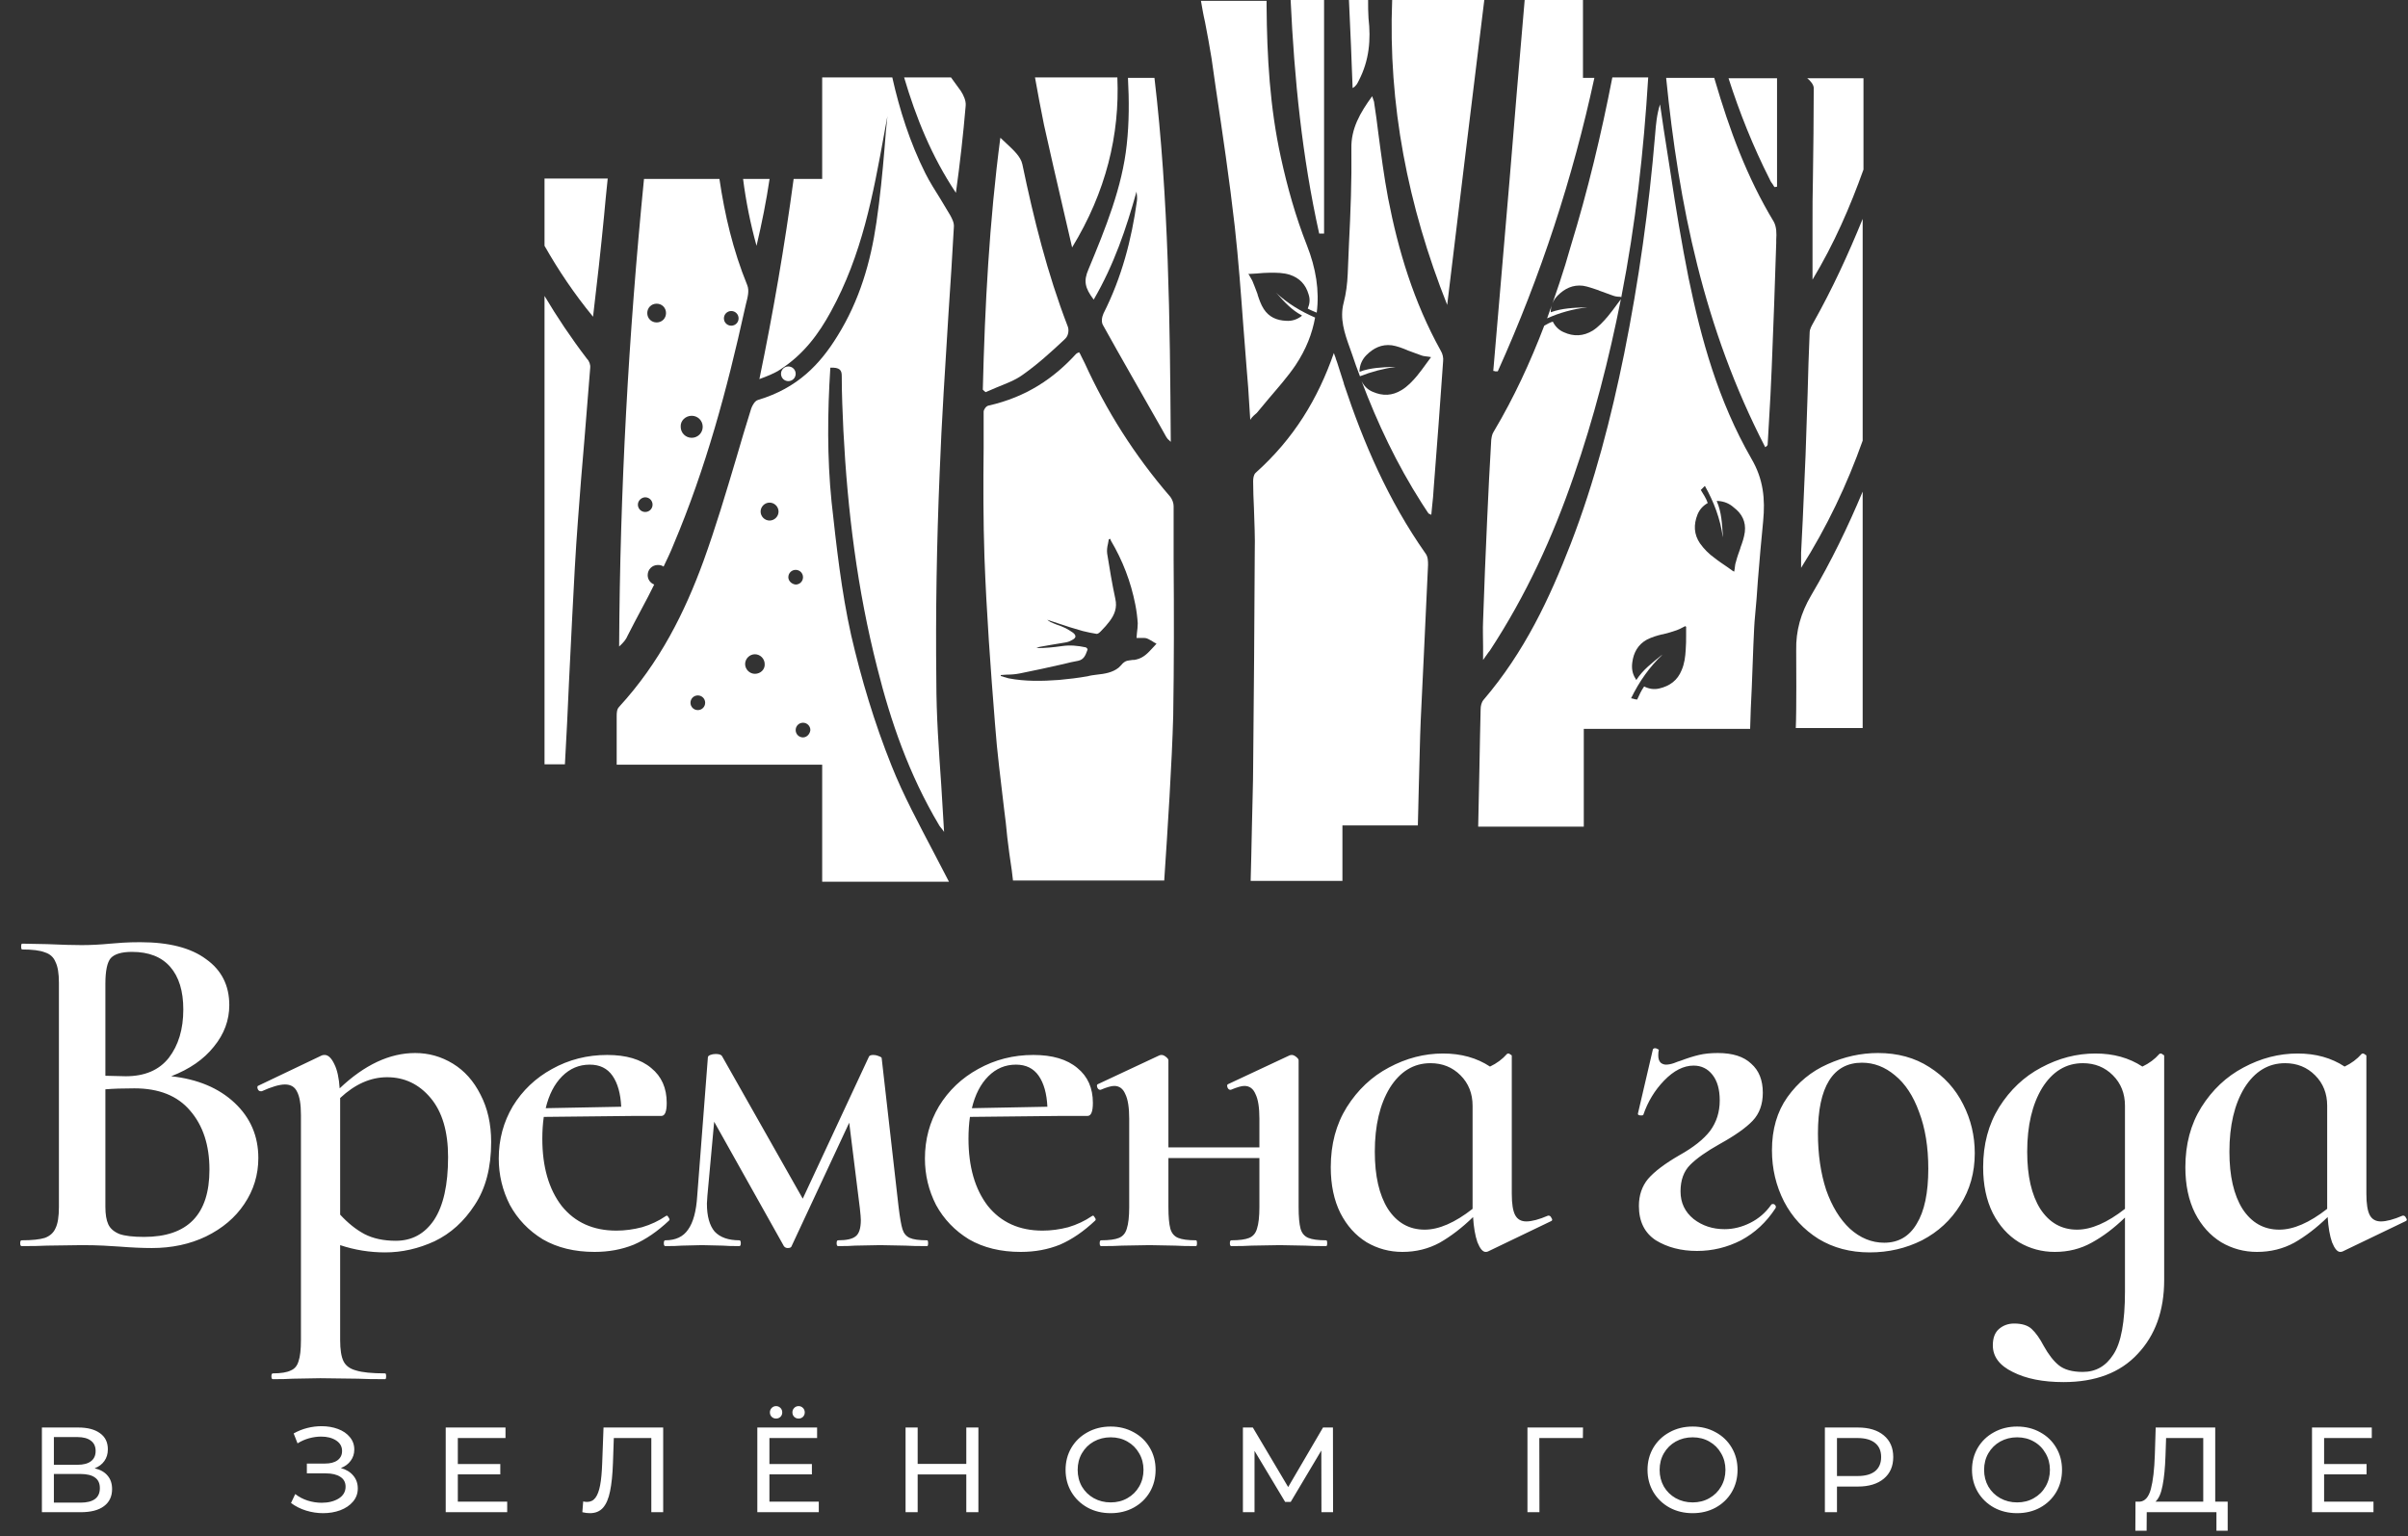<?xml version="1.0" encoding="UTF-8"?> <svg xmlns="http://www.w3.org/2000/svg" width="199" height="127" viewBox="0 0 199 127" fill="none"><rect x="0" y="0" width="199" height="127" fill="#333333" stroke="none"/> <path d="M14.149 88.96C16.336 89.2 18.083 89.933 19.389 91.16C20.696 92.387 21.349 93.907 21.349 95.72C21.349 97.107 20.963 98.373 20.189 99.52C19.443 100.64 18.389 101.533 17.029 102.2C15.696 102.84 14.203 103.16 12.549 103.16C11.776 103.16 10.883 103.12 9.869 103.04C9.523 103.013 9.083 102.987 8.549 102.96C8.016 102.933 7.416 102.92 6.749 102.92L3.869 102.96C3.363 102.987 2.669 103 1.789 103C1.709 103 1.669 102.92 1.669 102.76C1.669 102.6 1.709 102.52 1.789 102.52C2.643 102.52 3.283 102.453 3.709 102.32C4.136 102.16 4.429 101.893 4.589 101.52C4.776 101.147 4.869 100.56 4.869 99.76V81.24C4.869 80.467 4.776 79.893 4.589 79.52C4.429 79.12 4.136 78.853 3.709 78.72C3.309 78.56 2.683 78.48 1.829 78.48C1.776 78.48 1.749 78.4 1.749 78.24C1.749 78.08 1.776 78 1.829 78L3.909 78.04C5.083 78.093 6.029 78.12 6.749 78.12C7.496 78.12 8.283 78.08 9.109 78C9.403 77.973 9.749 77.947 10.149 77.92C10.576 77.893 11.056 77.88 11.589 77.88C13.963 77.88 15.776 78.347 17.029 79.28C18.309 80.187 18.949 81.453 18.949 83.08C18.949 84.333 18.523 85.48 17.669 86.52C16.843 87.56 15.669 88.373 14.149 88.96ZM10.909 78.68C10.056 78.68 9.469 78.853 9.149 79.2C8.856 79.547 8.709 80.253 8.709 81.32V88.92L10.389 88.96C11.963 88.96 13.149 88.453 13.949 87.44C14.749 86.4 15.149 85.067 15.149 83.44C15.149 81.92 14.789 80.747 14.069 79.92C13.349 79.093 12.296 78.68 10.909 78.68ZM11.909 102.24C15.509 102.24 17.309 100.387 17.309 96.68C17.309 94.653 16.776 93.027 15.709 91.8C14.669 90.573 13.136 89.96 11.109 89.96C10.149 89.96 9.349 89.987 8.709 90.04V99.76C8.709 100.373 8.789 100.853 8.949 101.2C9.109 101.547 9.416 101.813 9.869 102C10.323 102.16 11.003 102.24 11.909 102.24ZM31.83 103.52C30.55 103.52 29.31 103.32 28.11 102.92V110.76C28.11 111.56 28.203 112.147 28.39 112.52C28.576 112.893 28.923 113.147 29.43 113.28C29.936 113.44 30.736 113.52 31.83 113.52C31.883 113.52 31.91 113.6 31.91 113.76C31.91 113.92 31.883 114 31.83 114C30.87 114 30.123 113.987 29.59 113.96L26.47 113.92L24.19 113.96C23.79 113.987 23.243 114 22.55 114C22.47 114 22.43 113.92 22.43 113.76C22.43 113.6 22.47 113.52 22.55 113.52C23.216 113.52 23.71 113.44 24.03 113.28C24.35 113.147 24.563 112.893 24.67 112.52C24.803 112.147 24.87 111.56 24.87 110.76V92.16C24.87 91.28 24.763 90.64 24.55 90.24C24.363 89.84 24.03 89.64 23.55 89.64C23.096 89.64 22.456 89.827 21.63 90.2H21.55C21.443 90.2 21.363 90.147 21.31 90.04C21.256 89.907 21.256 89.813 21.31 89.76L26.59 87.24C26.643 87.213 26.723 87.2 26.83 87.2C27.123 87.2 27.39 87.453 27.63 87.96C27.87 88.44 28.016 89.107 28.07 89.96C30.123 88.013 32.203 87.04 34.31 87.04C35.43 87.04 36.47 87.333 37.43 87.92C38.39 88.507 39.15 89.36 39.71 90.48C40.296 91.6 40.59 92.907 40.59 94.4C40.59 96.507 40.136 98.24 39.23 99.6C38.35 100.96 37.243 101.96 35.91 102.6C34.576 103.213 33.216 103.52 31.83 103.52ZM31.99 89.04C30.63 89.04 29.336 89.613 28.11 90.76V90.84V100.4C28.75 101.093 29.416 101.627 30.11 102C30.83 102.373 31.696 102.56 32.71 102.56C34.043 102.56 35.096 101.987 35.87 100.84C36.643 99.667 37.03 97.933 37.03 95.64C37.03 93.533 36.55 91.907 35.59 90.76C34.63 89.613 33.43 89.04 31.99 89.04ZM55.098 100.48C55.152 100.48 55.205 100.533 55.258 100.64C55.338 100.747 55.352 100.827 55.298 100.88C54.338 101.787 53.365 102.453 52.378 102.88C51.392 103.28 50.312 103.48 49.138 103.48C47.485 103.48 46.058 103.133 44.858 102.44C43.685 101.72 42.778 100.773 42.138 99.6C41.525 98.4 41.218 97.12 41.218 95.76C41.218 94.187 41.605 92.747 42.378 91.44C43.178 90.133 44.258 89.107 45.618 88.36C47.005 87.587 48.525 87.2 50.178 87.2C51.752 87.2 52.965 87.56 53.818 88.28C54.672 88.973 55.098 89.933 55.098 91.16C55.098 91.88 54.952 92.24 54.658 92.24H52.458L44.938 92.32C44.858 92.88 44.818 93.48 44.818 94.12C44.818 96.44 45.352 98.293 46.418 99.68C47.512 101.04 49.018 101.72 50.938 101.72C51.632 101.72 52.338 101.627 53.058 101.44C53.778 101.227 54.432 100.92 55.018 100.52L55.098 100.48ZM48.738 88C47.858 88 47.098 88.32 46.458 88.96C45.818 89.6 45.365 90.48 45.098 91.6L51.338 91.48C51.285 90.387 51.045 89.533 50.618 88.92C50.192 88.307 49.565 88 48.738 88ZM76.62 102.52C76.673 102.52 76.7 102.6 76.7 102.76C76.7 102.92 76.673 103 76.62 103C75.847 103 75.247 102.987 74.82 102.96L72.74 102.92L70.66 102.96C70.34 102.987 69.873 103 69.26 103C69.18 103 69.14 102.92 69.14 102.76C69.14 102.6 69.18 102.52 69.26 102.52C69.953 102.52 70.433 102.413 70.7 102.2C70.993 101.987 71.14 101.533 71.14 100.84C71.14 100.68 71.113 100.36 71.06 99.88L70.18 92.8L65.42 103C65.393 103.107 65.287 103.16 65.1 103.16C64.967 103.16 64.86 103.107 64.78 103L59.02 92.72L58.46 98.84L58.42 99.48C58.42 100.52 58.633 101.293 59.06 101.8C59.513 102.28 60.193 102.52 61.1 102.52C61.18 102.52 61.22 102.6 61.22 102.76C61.22 102.92 61.18 103 61.1 103C60.513 103 60.06 102.987 59.74 102.96L58.02 102.92L56.34 102.96C56.02 102.987 55.567 103 54.98 103C54.9 103 54.86 102.92 54.86 102.76C54.86 102.6 54.9 102.52 54.98 102.52C55.833 102.52 56.46 102.227 56.86 101.64C57.287 101.053 57.54 100.12 57.62 98.84L58.5 87.4C58.5 87.32 58.567 87.253 58.7 87.2C58.833 87.147 58.98 87.12 59.14 87.12C59.407 87.12 59.58 87.173 59.66 87.28L66.34 99.08L71.82 87.32C71.873 87.24 71.993 87.2 72.18 87.2C72.313 87.2 72.447 87.227 72.58 87.28C72.74 87.333 72.833 87.387 72.86 87.44L74.26 99.76C74.367 100.64 74.473 101.253 74.58 101.6C74.687 101.947 74.887 102.187 75.18 102.32C75.473 102.453 75.953 102.52 76.62 102.52ZM90.317 100.48C90.371 100.48 90.424 100.533 90.477 100.64C90.557 100.747 90.57 100.827 90.517 100.88C89.557 101.787 88.584 102.453 87.597 102.88C86.611 103.28 85.531 103.48 84.357 103.48C82.704 103.48 81.277 103.133 80.077 102.44C78.904 101.72 77.997 100.773 77.357 99.6C76.744 98.4 76.437 97.12 76.437 95.76C76.437 94.187 76.824 92.747 77.597 91.44C78.397 90.133 79.477 89.107 80.837 88.36C82.224 87.587 83.744 87.2 85.397 87.2C86.971 87.2 88.184 87.56 89.037 88.28C89.891 88.973 90.317 89.933 90.317 91.16C90.317 91.88 90.171 92.24 89.877 92.24H87.677L80.157 92.32C80.077 92.88 80.037 93.48 80.037 94.12C80.037 96.44 80.57 98.293 81.637 99.68C82.731 101.04 84.237 101.72 86.157 101.72C86.85 101.72 87.557 101.627 88.277 101.44C88.997 101.227 89.65 100.92 90.237 100.52L90.317 100.48ZM83.957 88C83.077 88 82.317 88.32 81.677 88.96C81.037 89.6 80.584 90.48 80.317 91.6L86.557 91.48C86.504 90.387 86.264 89.533 85.837 88.92C85.41 88.307 84.784 88 83.957 88ZM109.599 102.52C109.652 102.52 109.679 102.6 109.679 102.76C109.679 102.92 109.652 103 109.599 103C108.879 103 108.305 102.987 107.879 102.96L105.759 102.92L103.439 102.96C103.039 102.987 102.479 103 101.759 103C101.679 103 101.639 102.92 101.639 102.76C101.639 102.6 101.679 102.52 101.759 102.52C102.425 102.52 102.919 102.453 103.239 102.32C103.559 102.187 103.772 101.933 103.879 101.56C104.012 101.16 104.079 100.56 104.079 99.76V95.72H96.559V99.76C96.559 100.56 96.612 101.16 96.719 101.56C96.825 101.933 97.039 102.187 97.359 102.32C97.679 102.453 98.172 102.52 98.839 102.52C98.892 102.52 98.919 102.6 98.919 102.76C98.919 102.92 98.892 103 98.839 103C98.119 103 97.545 102.987 97.119 102.96L94.999 102.92L92.719 102.96C92.319 102.987 91.745 103 90.999 103C90.919 103 90.879 102.92 90.879 102.76C90.879 102.6 90.919 102.52 90.999 102.52C91.665 102.52 92.159 102.453 92.479 102.32C92.799 102.187 93.012 101.933 93.119 101.56C93.252 101.16 93.319 100.56 93.319 99.76V92.48C93.319 91.547 93.212 90.867 92.999 90.44C92.812 89.987 92.505 89.76 92.079 89.76C91.839 89.76 91.465 89.867 90.959 90.08H90.919C90.812 90.08 90.732 90.013 90.679 89.88C90.625 89.72 90.652 89.627 90.759 89.6L95.799 87.24C95.852 87.213 95.919 87.2 95.999 87.2C96.105 87.2 96.225 87.253 96.359 87.36C96.492 87.467 96.559 87.56 96.559 87.64V94.84H104.079V92.48C104.079 91.547 103.972 90.867 103.759 90.44C103.572 89.987 103.265 89.76 102.839 89.76C102.599 89.76 102.225 89.867 101.719 90.08H101.679C101.572 90.08 101.492 90.013 101.439 89.88C101.385 89.72 101.412 89.627 101.519 89.6L106.559 87.24C106.612 87.213 106.679 87.2 106.759 87.2C106.865 87.2 106.985 87.253 107.119 87.36C107.252 87.467 107.319 87.56 107.319 87.64V99.76C107.319 100.56 107.372 101.16 107.479 101.56C107.585 101.933 107.799 102.187 108.119 102.32C108.439 102.453 108.932 102.52 109.599 102.52ZM127.976 100.48C128.083 100.48 128.163 100.547 128.216 100.68C128.296 100.787 128.296 100.867 128.216 100.92L122.976 103.44C122.923 103.467 122.856 103.48 122.776 103.48C122.536 103.48 122.31 103.213 122.096 102.68C121.91 102.147 121.79 101.453 121.736 100.6C120.83 101.48 119.91 102.187 118.976 102.72C118.043 103.227 117.016 103.48 115.896 103.48C114.83 103.48 113.843 103.213 112.936 102.68C112.03 102.12 111.31 101.32 110.776 100.28C110.243 99.213 109.976 97.947 109.976 96.48C109.976 94.587 110.416 92.933 111.296 91.52C112.203 90.08 113.363 88.987 114.776 88.24C116.216 87.467 117.71 87.08 119.256 87.08C120.75 87.08 122.043 87.44 123.136 88.16C123.696 87.893 124.163 87.547 124.536 87.12C124.563 87.093 124.603 87.08 124.656 87.08C124.71 87.08 124.763 87.107 124.816 87.16C124.896 87.187 124.936 87.227 124.936 87.28V98.68C124.936 99.507 125.03 100.093 125.216 100.44C125.403 100.787 125.71 100.96 126.136 100.96C126.59 100.96 127.19 100.8 127.936 100.48H127.976ZM117.736 101.64C118.91 101.64 120.23 101.067 121.696 99.92V99.76V91.4C121.696 90.387 121.363 89.547 120.696 88.88C120.03 88.213 119.203 87.88 118.216 87.88C116.83 87.88 115.71 88.56 114.856 89.92C114.03 91.28 113.616 93.04 113.616 95.2C113.616 97.2 113.976 98.773 114.696 99.92C115.443 101.067 116.456 101.64 117.736 101.64ZM139.961 88.08C139.134 88.08 138.321 88.493 137.521 89.32C136.747 90.12 136.174 91.067 135.801 92.16C135.774 92.187 135.721 92.2 135.641 92.2C135.427 92.2 135.334 92.147 135.361 92.04L136.601 86.72C136.654 86.667 136.707 86.64 136.761 86.64C136.841 86.64 136.921 86.667 137.001 86.72C137.081 86.747 137.107 86.773 137.081 86.8C137.054 86.907 137.041 87.053 137.041 87.24C137.041 87.507 137.107 87.707 137.241 87.84C137.374 87.947 137.521 88 137.681 88C137.867 88 138.081 87.96 138.321 87.88C138.587 87.773 138.774 87.707 138.881 87.68C139.441 87.467 139.947 87.307 140.401 87.2C140.854 87.093 141.374 87.04 141.961 87.04C143.187 87.04 144.107 87.333 144.721 87.92C145.361 88.48 145.681 89.28 145.681 90.32C145.681 91.28 145.401 92.053 144.841 92.64C144.281 93.227 143.374 93.867 142.121 94.56C141.027 95.173 140.214 95.747 139.681 96.28C139.147 96.813 138.881 97.547 138.881 98.48C138.881 99.413 139.241 100.173 139.961 100.76C140.681 101.32 141.534 101.6 142.521 101.6C143.241 101.6 143.947 101.427 144.641 101.08C145.334 100.733 145.907 100.24 146.361 99.6C146.387 99.547 146.441 99.52 146.521 99.52C146.601 99.52 146.667 99.56 146.721 99.64C146.774 99.72 146.774 99.8 146.721 99.88C145.974 101.027 145.027 101.907 143.881 102.52C142.734 103.107 141.521 103.4 140.241 103.4C138.934 103.4 137.801 103.107 136.841 102.52C135.907 101.907 135.441 100.96 135.441 99.68C135.441 98.8 135.694 98.053 136.201 97.44C136.734 96.827 137.601 96.173 138.801 95.48C139.947 94.84 140.787 94.173 141.321 93.48C141.854 92.76 142.121 91.92 142.121 90.96C142.121 90.053 141.921 89.347 141.521 88.84C141.121 88.333 140.601 88.08 139.961 88.08ZM154.517 103.52C152.917 103.52 151.504 103.147 150.277 102.4C149.051 101.627 148.104 100.6 147.437 99.32C146.771 98.013 146.437 96.6 146.437 95.08C146.437 93.347 146.864 91.88 147.717 90.68C148.597 89.453 149.704 88.547 151.037 87.96C152.397 87.347 153.784 87.04 155.197 87.04C156.824 87.04 158.237 87.427 159.437 88.2C160.664 88.973 161.597 90 162.237 91.28C162.877 92.533 163.197 93.88 163.197 95.32C163.197 96.92 162.797 98.347 161.997 99.6C161.224 100.853 160.171 101.827 158.837 102.52C157.504 103.187 156.064 103.52 154.517 103.52ZM155.717 102.72C156.891 102.72 157.784 102.2 158.397 101.16C159.037 100.12 159.357 98.6 159.357 96.6C159.357 94.813 159.104 93.253 158.597 91.92C158.117 90.587 157.451 89.573 156.597 88.88C155.771 88.187 154.864 87.84 153.877 87.84C152.677 87.84 151.771 88.333 151.157 89.32C150.544 90.307 150.237 91.76 150.237 93.68C150.237 95.413 150.464 96.973 150.917 98.36C151.397 99.72 152.051 100.787 152.877 101.56C153.731 102.333 154.677 102.72 155.717 102.72ZM178.45 87.12C178.477 87.093 178.517 87.08 178.57 87.08C178.624 87.08 178.677 87.107 178.73 87.16C178.81 87.187 178.85 87.227 178.85 87.28V105.8C178.85 108.333 178.117 110.373 176.65 111.92C175.21 113.467 173.17 114.24 170.53 114.24C168.824 114.24 167.424 113.96 166.33 113.4C165.237 112.867 164.69 112.133 164.69 111.2C164.69 110.587 164.864 110.133 165.21 109.84C165.557 109.547 165.97 109.4 166.45 109.4C167.09 109.4 167.57 109.547 167.89 109.84C168.237 110.16 168.57 110.627 168.89 111.24C169.29 111.96 169.704 112.493 170.13 112.84C170.584 113.213 171.25 113.4 172.13 113.4C173.197 113.4 174.037 112.92 174.65 111.96C175.29 111 175.61 109.267 175.61 106.76V100.64C174.704 101.52 173.784 102.213 172.85 102.72C171.944 103.227 170.93 103.48 169.81 103.48C168.744 103.48 167.757 103.213 166.85 102.68C165.944 102.12 165.224 101.32 164.69 100.28C164.157 99.213 163.89 97.947 163.89 96.48C163.89 94.587 164.33 92.933 165.21 91.52C166.117 90.08 167.277 88.987 168.69 88.24C170.13 87.467 171.624 87.08 173.17 87.08C174.664 87.08 175.957 87.44 177.05 88.16C177.61 87.893 178.077 87.547 178.45 87.12ZM171.65 101.64C172.824 101.64 174.144 101.067 175.61 99.92V91.4C175.61 90.387 175.277 89.547 174.61 88.88C173.944 88.213 173.117 87.88 172.13 87.88C170.744 87.88 169.624 88.56 168.77 89.92C167.944 91.28 167.53 93.04 167.53 95.2C167.53 97.2 167.89 98.773 168.61 99.92C169.357 101.067 170.37 101.64 171.65 101.64ZM198.601 100.48C198.708 100.48 198.788 100.547 198.841 100.68C198.921 100.787 198.921 100.867 198.841 100.92L193.601 103.44C193.548 103.467 193.481 103.48 193.401 103.48C193.161 103.48 192.935 103.213 192.721 102.68C192.535 102.147 192.415 101.453 192.361 100.6C191.455 101.48 190.535 102.187 189.601 102.72C188.668 103.227 187.641 103.48 186.521 103.48C185.455 103.48 184.468 103.213 183.561 102.68C182.655 102.12 181.935 101.32 181.401 100.28C180.868 99.213 180.601 97.947 180.601 96.48C180.601 94.587 181.041 92.933 181.921 91.52C182.828 90.08 183.988 88.987 185.401 88.24C186.841 87.467 188.335 87.08 189.881 87.08C191.375 87.08 192.668 87.44 193.761 88.16C194.321 87.893 194.788 87.547 195.161 87.12C195.188 87.093 195.228 87.08 195.281 87.08C195.335 87.08 195.388 87.107 195.441 87.16C195.521 87.187 195.561 87.227 195.561 87.28V98.68C195.561 99.507 195.655 100.093 195.841 100.44C196.028 100.787 196.335 100.96 196.761 100.96C197.215 100.96 197.815 100.8 198.561 100.48H198.601ZM188.361 101.64C189.535 101.64 190.855 101.067 192.321 99.92V99.76V91.4C192.321 90.387 191.988 89.547 191.321 88.88C190.655 88.213 189.828 87.88 188.841 87.88C187.455 87.88 186.335 88.56 185.481 89.92C184.655 91.28 184.241 93.04 184.241 95.2C184.241 97.2 184.601 98.773 185.321 99.92C186.068 101.067 187.081 101.64 188.361 101.64Z" fill="white"></path> <path d="M7.823 121.365C8.296 121.478 8.653 121.682 8.893 121.975C9.14 122.262 9.263 122.632 9.263 123.085C9.263 123.692 9.04 124.162 8.593 124.495C8.153 124.828 7.51 124.995 6.663 124.995H3.463V117.995H6.473C7.24 117.995 7.836 118.152 8.263 118.465C8.696 118.772 8.913 119.215 8.913 119.795C8.913 120.175 8.816 120.498 8.623 120.765C8.436 121.032 8.17 121.232 7.823 121.365ZM4.453 121.075H6.403C6.89 121.075 7.26 120.978 7.513 120.785C7.773 120.592 7.903 120.308 7.903 119.935C7.903 119.562 7.773 119.278 7.513 119.085C7.253 118.885 6.883 118.785 6.403 118.785H4.453V121.075ZM6.643 124.205C7.716 124.205 8.253 123.805 8.253 123.005C8.253 122.605 8.116 122.312 7.843 122.125C7.576 121.932 7.176 121.835 6.643 121.835H4.453V124.205H6.643ZM28.169 121.345C28.609 121.465 28.953 121.675 29.199 121.975C29.446 122.268 29.569 122.622 29.569 123.035C29.569 123.448 29.436 123.812 29.169 124.125C28.909 124.432 28.559 124.668 28.119 124.835C27.686 124.995 27.213 125.075 26.699 125.075C26.233 125.075 25.769 125.005 25.309 124.865C24.849 124.725 24.429 124.515 24.049 124.235L24.399 123.495C24.706 123.735 25.049 123.915 25.429 124.035C25.809 124.155 26.193 124.215 26.579 124.215C27.139 124.215 27.609 124.098 27.989 123.865C28.369 123.625 28.559 123.298 28.559 122.885C28.559 122.532 28.416 122.262 28.129 122.075C27.843 121.882 27.439 121.785 26.919 121.785H25.359V120.975H26.849C27.296 120.975 27.643 120.885 27.889 120.705C28.143 120.518 28.269 120.262 28.269 119.935C28.269 119.568 28.106 119.278 27.779 119.065C27.453 118.852 27.039 118.745 26.539 118.745C26.213 118.745 25.879 118.792 25.539 118.885C25.206 118.978 24.889 119.118 24.589 119.305L24.269 118.485C24.623 118.285 24.996 118.135 25.389 118.035C25.783 117.935 26.176 117.885 26.569 117.885C27.063 117.885 27.516 117.962 27.929 118.115C28.343 118.268 28.669 118.492 28.909 118.785C29.156 119.078 29.279 119.422 29.279 119.815C29.279 120.168 29.179 120.478 28.979 120.745C28.786 121.012 28.516 121.212 28.169 121.345ZM41.915 124.125V124.995H36.835V117.995H41.775V118.865H37.835V121.015H41.345V121.865H37.835V124.125H41.915ZM54.806 117.995V124.995H53.826V118.865H50.726L50.656 120.915C50.622 121.882 50.542 122.665 50.416 123.265C50.296 123.865 50.102 124.318 49.836 124.625C49.569 124.925 49.209 125.075 48.756 125.075C48.549 125.075 48.339 125.048 48.126 124.995L48.196 124.105C48.302 124.132 48.409 124.145 48.516 124.145C48.802 124.145 49.032 124.032 49.206 123.805C49.379 123.572 49.509 123.225 49.596 122.765C49.682 122.305 49.739 121.698 49.766 120.945L49.876 117.995H54.806ZM67.666 124.125V124.995H62.586V117.995H67.526V118.865H63.586V121.015H67.096V121.865H63.586V124.125H67.666ZM64.136 117.255C63.996 117.255 63.876 117.208 63.776 117.115C63.676 117.015 63.626 116.892 63.626 116.745C63.626 116.598 63.676 116.475 63.776 116.375C63.876 116.275 63.996 116.225 64.136 116.225C64.276 116.225 64.396 116.275 64.496 116.375C64.596 116.475 64.646 116.598 64.646 116.745C64.646 116.892 64.596 117.015 64.496 117.115C64.396 117.208 64.276 117.255 64.136 117.255ZM65.996 117.255C65.856 117.255 65.736 117.208 65.636 117.115C65.536 117.015 65.486 116.892 65.486 116.745C65.486 116.598 65.536 116.475 65.636 116.375C65.736 116.275 65.856 116.225 65.996 116.225C66.136 116.225 66.256 116.275 66.356 116.375C66.456 116.475 66.506 116.598 66.506 116.745C66.506 116.892 66.456 117.015 66.356 117.115C66.256 117.208 66.136 117.255 65.996 117.255ZM80.856 117.995V124.995H79.856V121.875H75.837V124.995H74.837V117.995H75.837V121.005H79.856V117.995H80.856ZM91.79 125.075C91.083 125.075 90.446 124.922 89.88 124.615C89.313 124.302 88.866 123.872 88.54 123.325C88.22 122.778 88.06 122.168 88.06 121.495C88.06 120.822 88.22 120.212 88.54 119.665C88.866 119.118 89.313 118.692 89.88 118.385C90.446 118.072 91.083 117.915 91.79 117.915C92.49 117.915 93.123 118.072 93.69 118.385C94.256 118.692 94.7 119.118 95.02 119.665C95.34 120.205 95.5 120.815 95.5 121.495C95.5 122.175 95.34 122.788 95.02 123.335C94.7 123.875 94.256 124.302 93.69 124.615C93.123 124.922 92.49 125.075 91.79 125.075ZM91.79 124.185C92.303 124.185 92.763 124.068 93.17 123.835C93.583 123.602 93.906 123.282 94.14 122.875C94.38 122.462 94.5 122.002 94.5 121.495C94.5 120.988 94.38 120.532 94.14 120.125C93.906 119.712 93.583 119.388 93.17 119.155C92.763 118.922 92.303 118.805 91.79 118.805C91.276 118.805 90.81 118.922 90.39 119.155C89.976 119.388 89.65 119.712 89.41 120.125C89.176 120.532 89.06 120.988 89.06 121.495C89.06 122.002 89.176 122.462 89.41 122.875C89.65 123.282 89.976 123.602 90.39 123.835C90.81 124.068 91.276 124.185 91.79 124.185ZM109.206 124.995L109.196 119.895L106.666 124.145H106.206L103.676 119.925V124.995H102.716V117.995H103.536L106.456 122.915L109.336 117.995H110.156L110.166 124.995H109.206ZM130.811 118.865H127.211L127.221 124.995H126.231V117.995H130.821L130.811 118.865ZM139.883 125.075C139.176 125.075 138.54 124.922 137.973 124.615C137.406 124.302 136.96 123.872 136.633 123.325C136.313 122.778 136.153 122.168 136.153 121.495C136.153 120.822 136.313 120.212 136.633 119.665C136.96 119.118 137.406 118.692 137.973 118.385C138.54 118.072 139.176 117.915 139.883 117.915C140.583 117.915 141.216 118.072 141.783 118.385C142.35 118.692 142.793 119.118 143.113 119.665C143.433 120.205 143.593 120.815 143.593 121.495C143.593 122.175 143.433 122.788 143.113 123.335C142.793 123.875 142.35 124.302 141.783 124.615C141.216 124.922 140.583 125.075 139.883 125.075ZM139.883 124.185C140.396 124.185 140.856 124.068 141.263 123.835C141.676 123.602 142 123.282 142.233 122.875C142.473 122.462 142.593 122.002 142.593 121.495C142.593 120.988 142.473 120.532 142.233 120.125C142 119.712 141.676 119.388 141.263 119.155C140.856 118.922 140.396 118.805 139.883 118.805C139.37 118.805 138.903 118.922 138.483 119.155C138.07 119.388 137.743 119.712 137.503 120.125C137.27 120.532 137.153 120.988 137.153 121.495C137.153 122.002 137.27 122.462 137.503 122.875C137.743 123.282 138.07 123.602 138.483 123.835C138.903 124.068 139.37 124.185 139.883 124.185ZM153.54 117.995C154.446 117.995 155.16 118.212 155.68 118.645C156.2 119.078 156.46 119.675 156.46 120.435C156.46 121.195 156.2 121.792 155.68 122.225C155.16 122.658 154.446 122.875 153.54 122.875H151.81V124.995H150.81V117.995H153.54ZM153.51 122.005C154.143 122.005 154.626 121.872 154.96 121.605C155.293 121.332 155.46 120.942 155.46 120.435C155.46 119.928 155.293 119.542 154.96 119.275C154.626 119.002 154.143 118.865 153.51 118.865H151.81V122.005H153.51ZM166.698 125.075C165.992 125.075 165.355 124.922 164.788 124.615C164.222 124.302 163.775 123.872 163.448 123.325C163.128 122.778 162.968 122.168 162.968 121.495C162.968 120.822 163.128 120.212 163.448 119.665C163.775 119.118 164.222 118.692 164.788 118.385C165.355 118.072 165.992 117.915 166.698 117.915C167.398 117.915 168.032 118.072 168.598 118.385C169.165 118.692 169.608 119.118 169.928 119.665C170.248 120.205 170.408 120.815 170.408 121.495C170.408 122.175 170.248 122.788 169.928 123.335C169.608 123.875 169.165 124.302 168.598 124.615C168.032 124.922 167.398 125.075 166.698 125.075ZM166.698 124.185C167.212 124.185 167.672 124.068 168.078 123.835C168.492 123.602 168.815 123.282 169.048 122.875C169.288 122.462 169.408 122.002 169.408 121.495C169.408 120.988 169.288 120.532 169.048 120.125C168.815 119.712 168.492 119.388 168.078 119.155C167.672 118.922 167.212 118.805 166.698 118.805C166.185 118.805 165.718 118.922 165.298 119.155C164.885 119.388 164.558 119.712 164.318 120.125C164.085 120.532 163.968 120.988 163.968 121.495C163.968 122.002 164.085 122.462 164.318 122.875C164.558 123.282 164.885 123.602 165.298 123.835C165.718 124.068 166.185 124.185 166.698 124.185ZM184.099 124.125V126.525H183.169V124.995H177.409L177.399 126.525H176.469L176.479 124.125H176.819C177.259 124.098 177.569 123.752 177.749 123.085C177.929 122.412 178.039 121.465 178.079 120.245L178.149 117.995H183.069V124.125H184.099ZM178.959 120.335C178.926 121.322 178.846 122.138 178.719 122.785C178.599 123.432 178.403 123.878 178.129 124.125H182.079V118.865H179.009L178.959 120.335ZM196.147 124.125V124.995H191.067V117.995H196.007V118.865H192.067V121.015H195.577V121.865H192.067V124.125H196.147Z" fill="white"></path> <path d="M149.552 27.494C149.485 29.179 149.418 30.864 149.384 32.548C149.316 34.233 149.283 35.918 149.215 37.602C149.148 39.388 149.047 41.208 148.98 42.994C148.946 43.903 148.878 44.779 148.845 45.689C148.845 45.959 148.845 46.262 148.845 46.532C148.845 46.666 148.845 46.801 148.845 46.936C151.001 43.533 152.652 40.029 153.933 36.423V18.094C152.753 20.991 151.439 23.855 149.889 26.618C149.721 26.922 149.552 27.191 149.552 27.494Z" fill="white"></path> <path d="M149.351 6.469C149.62 6.671 149.89 7.008 149.89 7.278C149.89 9.771 149.856 12.265 149.822 14.758C149.789 16.005 149.789 17.251 149.789 18.498C149.789 19.543 149.789 20.587 149.789 21.665C149.789 22.137 149.789 22.609 149.789 23.114C151.574 20.149 152.888 17.116 154 14.017V6.469H149.351Z" fill="white"></path> <path d="M146.251 14.825C146.318 14.994 146.419 15.129 146.52 15.263C146.554 15.331 146.588 15.398 146.655 15.466C146.722 15.466 146.79 15.432 146.857 15.432V6.469H142.848C143.757 9.3 144.869 12.096 146.251 14.825Z" fill="white"></path> <path d="M51.874 52.529C52.244 51.788 52.648 51.046 53.019 50.339C53.39 49.665 53.727 48.991 54.064 48.317C53.727 48.182 53.525 47.879 53.525 47.542C53.525 47.07 53.895 46.7 54.367 46.7C54.535 46.7 54.704 46.733 54.839 46.834C55.108 46.262 55.411 45.655 55.647 45.049C58.343 38.681 60.095 32.144 61.544 25.574C61.577 25.439 61.611 25.27 61.645 25.136C61.78 24.596 61.948 24.024 61.746 23.552C60.567 20.654 59.893 17.757 59.455 14.791H53.221C51.941 27.73 51.233 40.567 51.166 53.438C51.503 53.135 51.739 52.866 51.874 52.529ZM60.432 25.708C60.769 25.708 61.038 25.978 61.038 26.315C61.038 26.652 60.769 26.921 60.432 26.921C60.095 26.921 59.825 26.652 59.825 26.315C59.825 25.978 60.095 25.708 60.432 25.708ZM57.163 34.368C57.669 34.368 58.073 34.772 58.073 35.277C58.073 35.783 57.669 36.187 57.163 36.187C56.658 36.187 56.254 35.783 56.254 35.277C56.22 34.772 56.658 34.368 57.163 34.368ZM54.266 25.102C54.704 25.102 55.041 25.439 55.041 25.877C55.041 26.315 54.704 26.652 54.266 26.652C53.828 26.652 53.491 26.315 53.491 25.877C53.491 25.439 53.828 25.102 54.266 25.102ZM53.322 41.106C53.659 41.106 53.929 41.376 53.929 41.713C53.929 42.05 53.659 42.319 53.322 42.319C52.986 42.319 52.716 42.05 52.716 41.713C52.716 41.376 53.019 41.106 53.322 41.106Z" fill="white"></path> <path d="M114.713 16.375C114.376 14.59 114.14 12.77 113.904 10.984C113.803 10.176 113.702 9.367 113.567 8.525C113.567 8.39 113.5 8.289 113.466 8.154C113.432 8.087 113.432 8.019 113.399 7.952C112.388 9.333 111.646 10.647 111.68 12.265C111.714 14.927 111.613 17.588 111.478 20.216C111.444 21.025 111.411 21.834 111.377 22.642C111.343 23.451 111.242 24.26 111.04 25.035C110.703 26.315 111.107 27.528 111.545 28.741C111.613 28.943 111.68 29.112 111.748 29.314C111.95 29.92 112.152 30.493 112.388 31.1C113.331 30.729 114.342 30.459 115.353 30.325C115.285 30.325 115.252 30.325 115.184 30.325C114.241 30.358 113.264 30.392 112.354 30.729C112.354 30.695 112.354 30.628 112.354 30.594C112.388 30.122 112.59 29.684 112.927 29.348C113.5 28.775 114.173 28.438 115.016 28.539C115.454 28.606 115.892 28.775 116.296 28.943L116.364 28.977C116.734 29.112 117.105 29.247 117.476 29.381C117.644 29.449 117.846 29.449 118.048 29.482C118.116 29.482 118.183 29.516 118.25 29.516V29.55L118.217 29.583C118.082 29.752 117.981 29.92 117.846 30.089C117.61 30.426 117.374 30.729 117.105 31.066C116.734 31.504 116.33 31.942 115.824 32.245C115.05 32.717 114.275 32.751 113.432 32.38C113.028 32.212 112.725 31.908 112.522 31.504C113.837 34.974 115.42 38.344 117.509 41.612C117.678 41.882 117.846 42.118 118.015 42.387L118.048 42.421C118.048 42.455 118.082 42.455 118.149 42.488C118.183 42.488 118.217 42.522 118.284 42.556C118.318 42.32 118.318 42.084 118.352 41.848C118.419 41.343 118.453 40.803 118.486 40.298C118.756 36.828 119.025 33.323 119.261 29.853C119.295 29.583 119.228 29.247 119.059 28.977C116.835 24.967 115.555 20.722 114.713 16.375Z" fill="white"></path> <path d="M45 20.318C46.146 22.339 47.46 24.293 49.01 26.18C49.346 23.384 49.65 20.621 49.919 17.858C49.953 17.386 50.02 16.881 50.054 16.409C50.121 15.87 50.155 15.297 50.223 14.758H45V20.318Z" fill="white"></path> <path d="M65.756 30.897C65.756 30.56 65.486 30.291 65.15 30.291C64.812 30.291 64.543 30.56 64.543 30.897C64.543 31.234 64.812 31.504 65.15 31.504C65.486 31.504 65.756 31.234 65.756 30.897Z" fill="white"></path> <path d="M45 24.462V63.176H46.685C46.819 60.919 46.921 58.628 47.022 56.37C47.123 54.551 47.19 52.765 47.291 50.945C47.426 48.283 47.561 45.622 47.763 42.994C47.931 40.77 48.1 38.512 48.302 36.288C48.471 34.334 48.605 32.38 48.774 30.426C48.807 30.156 48.706 29.853 48.504 29.651C47.19 27.932 46.044 26.214 45 24.462Z" fill="white"></path> <path d="M96.99 46.295C96.99 44.813 96.99 43.33 96.99 41.848C96.99 41.578 96.889 41.309 96.721 41.073C93.722 37.602 91.431 33.93 89.645 30.021C89.544 29.819 89.443 29.617 89.342 29.415C89.308 29.314 89.24 29.213 89.173 29.112C89.106 29.145 89.072 29.179 89.038 29.179C88.971 29.213 88.937 29.246 88.903 29.28C87.084 31.268 84.827 32.818 81.693 33.526C81.491 33.559 81.289 33.862 81.289 34.031C81.289 35.042 81.289 36.019 81.289 37.03C81.255 40.028 81.255 43.027 81.356 46.026C81.525 50.642 81.862 55.258 82.232 59.874C82.401 62.199 82.704 64.49 82.973 66.815C83.075 67.624 83.176 68.399 83.243 69.207C83.344 70.117 83.479 71.027 83.614 71.937C83.647 72.206 83.681 72.509 83.715 72.779H96.215V72.745C96.485 68.736 96.855 63.008 96.956 59.167C97.024 54.921 97.024 50.608 96.99 46.295ZM95.238 53.573C94.867 53.978 94.497 54.382 93.89 54.517C93.789 54.55 93.688 54.55 93.587 54.55C93.418 54.584 93.216 54.584 93.048 54.652C92.913 54.719 92.778 54.82 92.677 54.955C92.61 55.022 92.509 55.123 92.441 55.191C91.936 55.595 91.296 55.696 90.656 55.764C90.386 55.797 90.117 55.831 89.881 55.898C89.106 56.033 88.297 56.134 87.522 56.202C86.141 56.303 84.725 56.336 83.344 56.067C83.243 56.033 83.142 55.999 83.007 55.966H82.973C82.906 55.932 82.839 55.898 82.771 55.898C82.737 55.898 82.737 55.865 82.704 55.865C82.704 55.831 82.704 55.831 82.704 55.797C82.872 55.797 83.041 55.764 83.209 55.764C83.58 55.764 83.951 55.73 84.287 55.662C85.501 55.426 86.68 55.157 87.893 54.887C88.297 54.786 88.701 54.685 89.106 54.618C89.577 54.517 89.712 54.146 89.847 53.776C89.847 53.742 89.881 53.708 89.881 53.675C89.881 53.641 89.78 53.506 89.712 53.506C89.072 53.371 88.432 53.304 87.758 53.405C87.05 53.506 86.343 53.573 85.635 53.573C85.669 53.573 85.703 53.54 85.736 53.54C85.804 53.506 85.871 53.472 85.905 53.472C86.208 53.405 86.545 53.371 86.848 53.304C87.252 53.236 87.657 53.169 88.061 53.102C88.263 53.068 88.432 53.001 88.6 52.9C88.937 52.731 88.971 52.529 88.668 52.293C88.466 52.158 88.263 52.023 88.061 51.922C87.825 51.821 87.623 51.72 87.387 51.653C87.185 51.585 86.983 51.484 86.814 51.417C86.747 51.383 86.68 51.316 86.612 51.282C86.579 51.248 86.545 51.215 86.511 51.215C86.814 51.316 87.118 51.417 87.421 51.518C88.095 51.754 88.769 51.956 89.476 52.158C89.847 52.259 90.251 52.327 90.622 52.394C90.723 52.394 90.824 52.327 90.891 52.259C90.925 52.226 90.959 52.192 90.993 52.158L91.026 52.124C91.262 51.889 91.498 51.619 91.7 51.35C92.105 50.81 92.34 50.238 92.172 49.496C91.902 48.25 91.7 47.003 91.498 45.756C91.464 45.487 91.498 45.217 91.565 44.948C91.599 44.813 91.599 44.712 91.633 44.577C91.666 44.577 91.7 44.543 91.767 44.543C91.767 44.543 91.767 44.543 91.767 44.577C91.767 44.611 91.801 44.645 91.801 44.678C92.778 46.329 93.452 48.081 93.823 49.968C93.924 50.474 93.991 51.013 94.025 51.518C94.025 51.788 93.991 52.057 93.958 52.327C93.958 52.462 93.924 52.596 93.924 52.731C93.958 52.731 93.958 52.731 93.991 52.731H94.092C94.227 52.731 94.396 52.731 94.564 52.731C94.8 52.731 94.968 52.866 95.171 52.967C95.305 53.068 95.44 53.135 95.575 53.203C95.541 53.236 95.406 53.405 95.238 53.573Z" fill="white"></path> <path d="M141.736 6.671C141.702 6.604 141.702 6.503 141.668 6.436H137.692C138.737 16.881 140.792 27.124 145.88 36.962C146.048 36.861 146.082 36.794 146.082 36.726C146.116 36.154 146.15 35.547 146.183 34.974C146.284 33.424 146.352 31.908 146.419 30.358C146.554 26.922 146.689 23.518 146.79 20.082C146.79 19.98 146.79 19.913 146.79 19.812C146.823 19.307 146.823 18.767 146.588 18.329C144.33 14.589 142.915 10.681 141.736 6.671Z" fill="white"></path> <path d="M78.391 25.81C78.559 23.451 78.694 21.126 78.829 18.767C78.862 18.431 78.694 18.094 78.525 17.79C78.256 17.352 77.986 16.881 77.717 16.443C77.279 15.735 76.841 15.061 76.47 14.32C75.19 11.759 74.347 9.097 73.741 6.402H67.946V14.792H65.587C64.846 20.317 63.902 25.81 62.757 31.335C63.397 31.099 64.003 30.864 64.509 30.527C66.463 29.246 67.676 27.562 68.653 25.776C71.248 21.059 72.157 16.072 73.067 11.085C73.168 10.58 73.236 10.108 73.337 9.603C73.236 10.479 73.168 11.355 73.101 12.231C72.932 14.286 72.73 16.342 72.427 18.397C71.955 21.631 71.046 24.832 69.192 27.797C67.777 30.089 65.924 32.077 62.656 33.054C62.386 33.121 62.184 33.492 62.083 33.761C61.645 35.143 61.24 36.524 60.836 37.906C59.994 40.736 59.151 43.566 58.141 46.363C56.591 50.608 54.535 54.753 51.166 58.425C50.964 58.627 50.964 58.964 50.964 59.2C50.964 60.548 50.964 61.862 50.964 63.21H67.946V72.88H78.424C78.02 72.071 77.582 71.296 77.178 70.488C75.931 68.096 74.651 65.737 73.674 63.277C72.258 59.739 71.18 56.134 70.338 52.495C69.529 48.856 69.125 45.15 68.721 41.477C68.35 37.805 68.384 34.098 68.62 30.392C69.394 30.358 69.563 30.594 69.563 31.066C69.563 32.582 69.63 34.065 69.698 35.581C70.035 42.185 70.843 48.721 72.494 55.191C73.606 59.638 75.122 64.019 77.582 68.163C77.65 68.298 77.751 68.399 77.852 68.534C77.919 68.601 77.953 68.668 78.02 68.769C77.953 67.455 77.852 66.141 77.784 64.861C77.582 61.963 77.38 59.133 77.38 56.303C77.312 50.608 77.414 44.88 77.65 39.186C77.818 34.671 78.121 30.257 78.391 25.81ZM57.669 58.695C57.332 58.695 57.062 58.425 57.062 58.088C57.062 57.751 57.332 57.482 57.669 57.482C58.006 57.482 58.276 57.751 58.276 58.088C58.276 58.425 58.006 58.695 57.669 58.695ZM62.386 55.696C61.948 55.696 61.578 55.325 61.578 54.888C61.578 54.449 61.948 54.079 62.386 54.079C62.824 54.079 63.195 54.449 63.195 54.888C63.228 55.325 62.858 55.696 62.386 55.696ZM63.599 43.027C63.195 43.027 62.858 42.69 62.858 42.286C62.858 41.882 63.195 41.545 63.599 41.545C64.003 41.545 64.34 41.882 64.34 42.286C64.34 42.69 64.003 43.027 63.599 43.027ZM65.149 47.711C65.149 47.374 65.419 47.104 65.755 47.104C66.093 47.104 66.362 47.374 66.362 47.711C66.362 48.048 66.093 48.317 65.755 48.317C65.419 48.283 65.149 48.014 65.149 47.711ZM66.362 60.952C66.025 60.952 65.755 60.683 65.755 60.346C65.755 60.009 66.025 59.739 66.362 59.739C66.699 59.739 66.969 60.009 66.969 60.346C66.935 60.683 66.665 60.952 66.362 60.952Z" fill="white"></path> <path d="M111.074 31.773L111.041 31.74H111.074C110.872 31.133 110.704 30.56 110.502 29.954C110.468 29.819 110.4 29.718 110.367 29.55C110.333 29.448 110.266 29.314 110.232 29.179C108.918 32.953 106.93 36.255 103.763 39.085C103.594 39.253 103.561 39.557 103.561 39.792C103.561 40.534 103.594 41.275 103.628 42.016C103.662 43.229 103.729 44.409 103.695 45.622C103.662 51.552 103.628 57.516 103.561 63.446C103.561 64.692 103.493 66.546 103.459 68.365C103.426 69.982 103.392 71.6 103.358 72.712C103.358 72.745 103.358 72.779 103.358 72.813H110.94V68.23H117.173C117.207 67.388 117.207 66.445 117.24 65.501C117.308 63.311 117.341 61.053 117.409 59.571C117.51 57.684 117.577 55.797 117.678 53.944C117.779 51.518 117.914 49.126 118.015 46.7C118.015 46.397 118.015 46.026 117.813 45.756C114.713 41.343 112.692 36.625 111.074 31.773Z" fill="white"></path> <path d="M148.441 53.742C148.441 53.742 148.441 53.809 148.441 53.91C148.441 54.753 148.475 58.56 148.407 60.178H153.933V40.635C152.72 43.533 151.339 46.397 149.688 49.193C148.812 50.676 148.407 52.158 148.441 53.742Z" fill="white"></path> <path d="M139.545 22.979C138.972 20.115 138.501 17.251 138.063 14.354C137.861 13.141 137.692 11.894 137.49 10.681C137.423 10.209 137.355 9.738 137.288 9.3C137.254 9.064 137.22 8.828 137.187 8.626C136.917 9.468 136.85 10.277 136.782 11.119C136.277 17.184 135.435 23.215 134.222 29.246C133.143 34.536 131.796 39.793 129.808 44.948C128.056 49.463 126 53.877 122.597 57.853C122.429 58.055 122.361 58.358 122.361 58.628C122.328 59.84 122.294 61.694 122.26 63.547C122.227 65.265 122.193 67.017 122.159 68.331H130.886V60.245H144.633C144.667 59.167 144.7 57.987 144.768 56.842C144.869 54.315 144.936 51.889 145.037 50.945C145.138 49.968 145.206 48.957 145.273 47.98C145.408 46.329 145.543 44.712 145.711 43.061C145.88 41.275 145.745 39.624 144.734 37.906C141.971 33.087 140.59 28.033 139.545 22.979ZM139.343 51.855V51.889C139.343 52.091 139.343 52.293 139.343 52.495C139.343 52.9 139.343 53.304 139.309 53.708C139.276 54.281 139.208 54.854 138.972 55.393C138.636 56.235 137.995 56.707 137.119 56.909C136.681 57.01 136.277 56.943 135.873 56.741C135.637 57.078 135.468 57.448 135.3 57.819H135.266C135.165 57.819 135.064 57.785 134.963 57.752C134.895 57.752 134.862 57.718 134.794 57.718C135.468 56.336 136.311 55.123 137.423 54.079C137.389 54.113 137.355 54.146 137.288 54.18C136.546 54.786 135.772 55.359 135.232 56.202C135.199 56.168 135.165 56.134 135.165 56.1C134.895 55.696 134.828 55.224 134.895 54.753C134.997 53.944 135.367 53.27 136.108 52.866C136.513 52.664 136.951 52.529 137.389 52.428H137.423C137.827 52.327 138.198 52.226 138.568 52.091C138.737 52.023 138.905 51.956 139.074 51.855C139.141 51.821 139.208 51.788 139.276 51.754C139.343 51.821 139.377 51.821 139.343 51.855ZM144.195 43.971C144.128 44.442 143.993 44.847 143.824 45.285V45.318C143.69 45.689 143.555 46.06 143.454 46.464C143.386 46.633 143.386 46.835 143.353 47.037C143.353 47.104 143.319 47.172 143.319 47.239H143.285C143.285 47.239 143.252 47.205 143.218 47.205C143.049 47.104 142.915 46.969 142.746 46.868C142.409 46.633 142.039 46.397 141.702 46.127C141.23 45.79 140.826 45.386 140.489 44.914C139.983 44.173 139.95 43.364 140.287 42.522C140.455 42.117 140.725 41.814 141.129 41.578C140.994 41.174 140.758 40.837 140.556 40.5C140.623 40.433 140.657 40.399 140.725 40.332C140.792 40.264 140.826 40.231 140.893 40.163C141.634 41.477 142.173 42.892 142.376 44.409C142.376 44.341 142.376 44.308 142.376 44.24C142.308 43.297 142.274 42.32 141.87 41.41H141.904H141.938C141.971 41.41 141.971 41.41 142.005 41.41C142.477 41.444 142.915 41.612 143.285 41.949C143.959 42.455 144.296 43.128 144.195 43.971Z" fill="white"></path> <path d="M81.457 32.414C81.76 32.279 82.097 32.144 82.4 32.009C83.141 31.706 83.882 31.437 84.489 30.999C85.736 30.122 86.848 29.112 87.926 28.101L88.061 27.966C88.296 27.73 88.364 27.259 88.229 26.955C86.544 22.575 85.432 18.094 84.489 13.579C84.354 12.939 83.748 12.399 83.141 11.827C82.973 11.692 82.838 11.523 82.669 11.389C81.76 18.33 81.389 25.271 81.221 32.212C81.254 32.245 81.288 32.245 81.288 32.279C81.356 32.346 81.423 32.38 81.457 32.414Z" fill="white"></path> <path d="M122.564 53.439C122.564 53.776 122.564 54.146 122.564 54.551C122.665 54.416 122.732 54.315 122.8 54.214C122.934 54.045 123.002 53.91 123.103 53.809C126.135 49.193 128.325 44.375 130.044 39.388C131.729 34.536 132.975 29.651 133.952 24.731C133.851 24.866 133.75 25.001 133.649 25.136C133.413 25.473 133.144 25.81 132.874 26.147C132.504 26.585 132.099 27.023 131.627 27.326C130.853 27.798 130.044 27.831 129.235 27.461C128.831 27.292 128.528 26.989 128.325 26.585C128.09 26.652 127.854 26.787 127.618 26.922C126.472 29.92 125.125 32.852 123.44 35.682C123.305 35.884 123.271 36.12 123.238 36.356C123.103 38.546 123.002 40.736 122.901 42.926C122.766 45.723 122.665 48.519 122.564 51.316C122.53 52.023 122.564 52.697 122.564 53.439Z" fill="white"></path> <path d="M111.647 3.774C111.681 4.953 111.748 6.132 111.782 7.278C112.085 7.109 112.186 6.874 112.287 6.671C113.163 4.987 113.298 3.268 113.096 1.516C113.062 1.011 113.062 0.505 113.062 0H111.479C111.546 1.247 111.58 2.493 111.647 3.774Z" fill="white"></path> <path d="M109.221 19.307C109.288 19.307 109.356 19.307 109.423 19.307V0H106.66C106.963 6.503 107.604 12.938 109.019 19.307C109.086 19.307 109.154 19.307 109.221 19.307Z" fill="white"></path> <path d="M115.05 0C114.713 8.626 116.33 16.982 119.598 25.203C120.609 16.847 121.62 8.457 122.664 0H115.05Z" fill="white"></path> <path d="M127.854 26.315C128.898 25.843 130.01 25.54 131.156 25.405H131.021C130.044 25.439 129.1 25.473 128.157 25.81C128.157 25.776 128.157 25.709 128.157 25.675C128.19 25.203 128.393 24.765 128.73 24.428C129.302 23.855 129.976 23.518 130.819 23.619C131.257 23.687 131.661 23.855 132.099 23.99L132.166 24.024C132.537 24.159 132.908 24.293 133.278 24.428C133.447 24.495 133.649 24.529 133.817 24.529C133.885 24.529 133.918 24.529 133.986 24.563C135.165 18.565 135.839 12.501 136.21 6.402H133.245C132.335 11.085 131.223 15.735 129.808 20.351C129.235 22.407 128.561 24.361 127.854 26.315Z" fill="white"></path> <path d="M123.575 30.695H123.608C123.676 30.695 123.743 30.695 123.777 30.695C127.348 22.777 129.977 14.691 131.762 6.436H130.819V0H126.001C125.563 4.987 125.158 9.94 124.754 14.859C124.316 20.149 123.844 25.405 123.406 30.662C123.44 30.662 123.474 30.662 123.474 30.662C123.541 30.695 123.575 30.695 123.575 30.695Z" fill="white"></path> <path d="M89.948 22.272C89.543 23.215 89.644 23.788 90.385 24.765C92.07 21.867 93.081 18.869 93.923 15.836C93.957 16.106 93.991 16.342 93.957 16.611C93.519 19.778 92.71 22.912 91.194 25.911C91.059 26.214 90.992 26.618 91.16 26.888C92.71 29.684 94.328 32.481 95.911 35.278L96.383 36.12C96.45 36.221 96.518 36.322 96.619 36.389C96.653 36.423 96.72 36.491 96.754 36.524C96.686 26.483 96.585 16.443 95.406 6.436H93.216C93.317 8.289 93.317 10.142 93.115 11.961C92.744 15.466 91.363 18.869 89.948 22.272Z" fill="white"></path> <path d="M87.859 17.251C88.095 18.329 88.365 19.374 88.6 20.452C91.397 15.87 92.543 11.153 92.34 6.402H85.534C85.77 7.716 86.006 8.996 86.275 10.31C86.781 12.601 87.32 14.926 87.859 17.251Z" fill="white"></path> <path d="M78.593 6.402H74.718C75.695 9.704 76.975 12.905 78.997 15.937C79.334 13.511 79.603 11.119 79.806 8.727C79.839 8.322 79.637 7.884 79.401 7.514C79.132 7.143 78.862 6.772 78.593 6.402Z" fill="white"></path> <path d="M63.599 14.791H61.409C61.645 16.645 62.016 18.498 62.521 20.317C62.959 18.464 63.33 16.611 63.599 14.791Z" fill="white"></path> <path d="M103.594 34.368C103.695 34.267 103.796 34.199 103.863 34.132C104.2 33.728 104.537 33.323 104.874 32.919C105.649 32.009 106.424 31.133 107.064 30.19C107.94 28.876 108.446 27.562 108.681 26.248C107.502 25.742 106.39 25.068 105.447 24.192L105.548 24.293C106.154 24.967 106.761 25.641 107.603 26.079C107.569 26.079 107.569 26.113 107.569 26.113L107.536 26.146C107.165 26.416 106.761 26.551 106.289 26.517C105.514 26.483 104.874 26.214 104.436 25.54C104.2 25.169 104.065 24.765 103.931 24.361V24.327C103.796 23.956 103.661 23.619 103.526 23.282C103.459 23.114 103.358 22.979 103.29 22.845C103.257 22.777 103.223 22.71 103.156 22.642C103.156 22.642 103.156 22.642 103.189 22.642C103.223 22.642 103.223 22.642 103.257 22.642C103.459 22.642 103.627 22.609 103.829 22.609C104.2 22.575 104.604 22.541 104.975 22.541C105.514 22.541 106.053 22.541 106.592 22.71C107.401 22.979 107.906 23.518 108.142 24.327C108.277 24.731 108.243 25.102 108.075 25.506C108.311 25.641 108.58 25.742 108.816 25.843C109.052 24.024 108.749 22.171 108.007 20.284C107.064 17.892 106.39 15.466 105.851 13.006C104.941 8.861 104.705 4.683 104.672 0.505C104.672 0.371 104.672 0.202 104.672 0.067H99.247C99.348 0.64 99.449 1.247 99.584 1.819C99.786 2.83 99.955 3.807 100.123 4.818C100.224 5.593 100.359 6.402 100.46 7.177C101.033 11.018 101.606 14.859 102.044 18.734C102.347 21.463 102.549 24.226 102.751 26.955C102.852 28.101 102.92 29.246 103.021 30.426C103.122 31.47 103.189 32.548 103.257 33.694C103.29 34.031 103.29 34.368 103.324 34.705C103.425 34.536 103.526 34.435 103.594 34.368Z" fill="white"></path> </svg> 